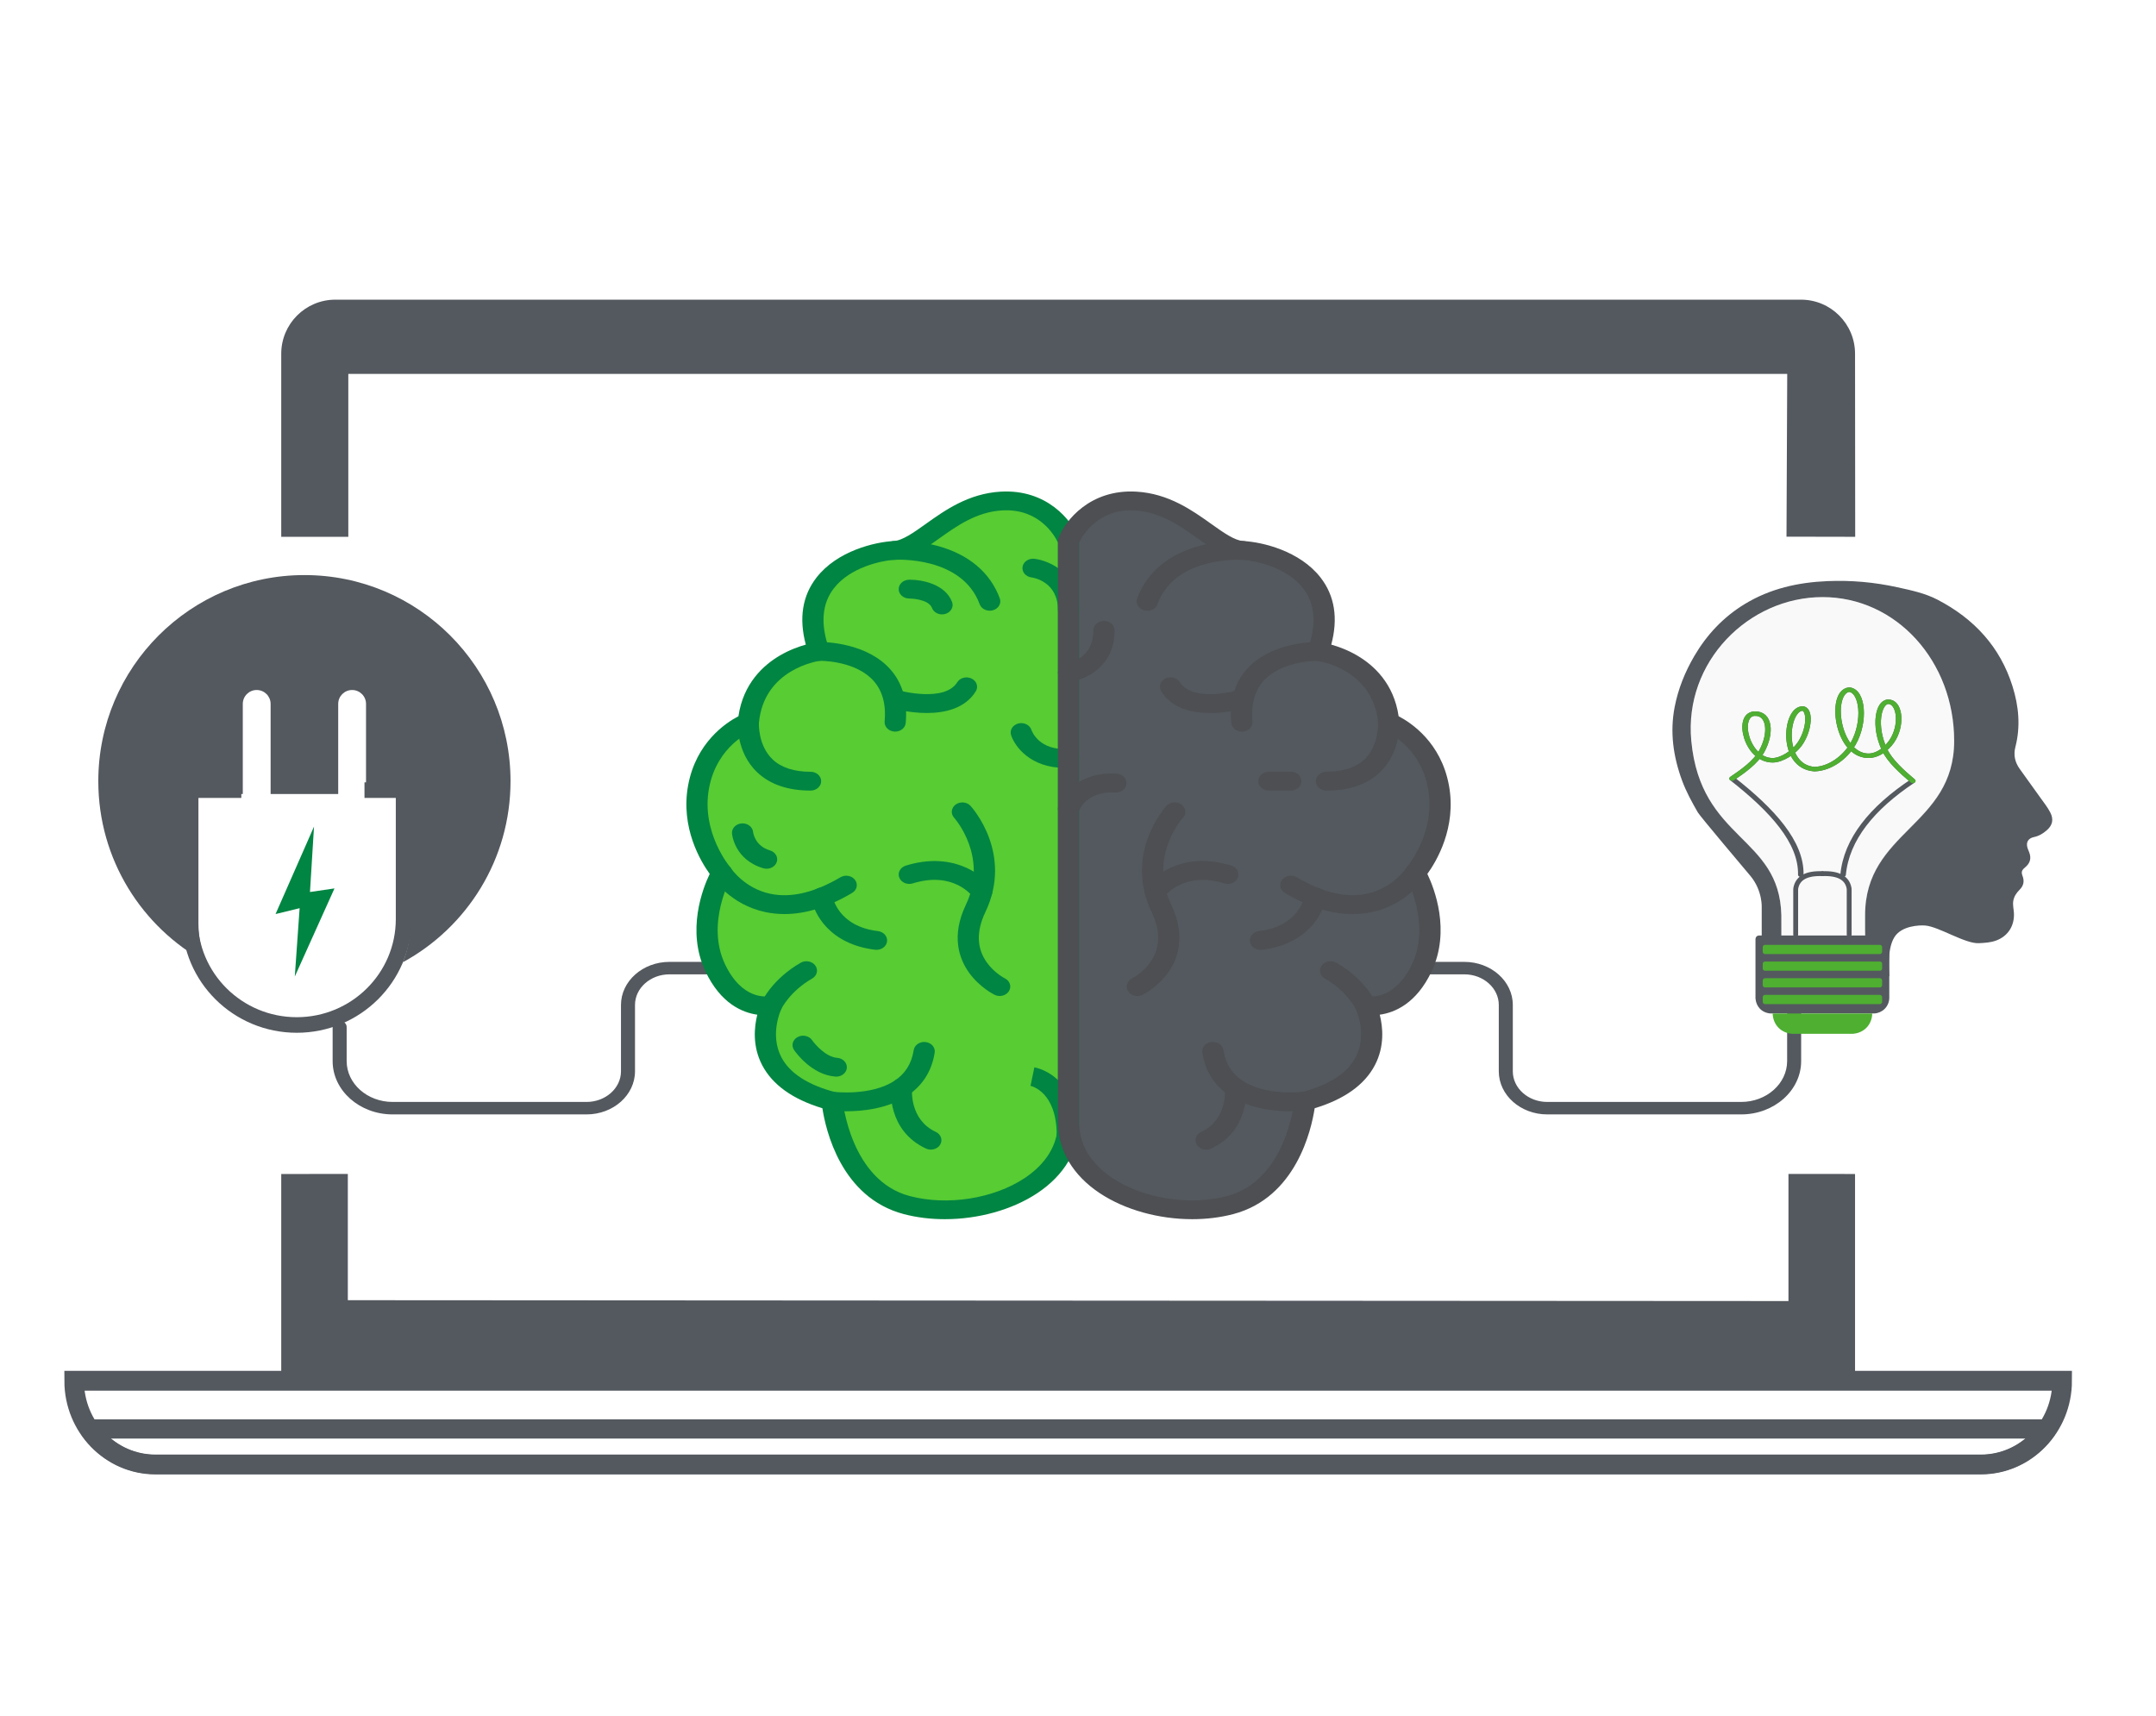 <svg xmlns="http://www.w3.org/2000/svg" xmlns:xlink="http://www.w3.org/1999/xlink" xmlns:serif="http://www.serif.com/" width="100%" height="100%" viewBox="0 0 98 78" xml:space="preserve" style="fill-rule:evenodd;clip-rule:evenodd;stroke-miterlimit:2;">    <g id="&#xDC;ber-uns-2" serif:id="&#xDC;ber uns 2">        <g transform="matrix(0.472,0,0,0.477,-31.285,-17.842)">            <path d="M264.87,168.996C264.87,173.398 261.37,176.972 257.045,176.972L81.252,176.972C76.926,176.972 73.424,173.398 73.424,168.996L264.87,168.996Z" style="fill:none;stroke:rgb(84,89,95);stroke-width:1.89px;"></path>            <path d="M74.86,173.587C76.277,175.632 78.608,176.972 81.252,176.972L257.045,176.972C259.689,176.972 262.022,175.632 263.435,173.587L74.86,173.587Z" style="fill:none;stroke:rgb(84,89,95);stroke-width:1.83px;"></path>            <g transform="matrix(2.12,0,0,2.098,66.325,37.427)">                <path d="M81.221,53.316L81.221,59.09L15.78,59.051L15.78,53.316L12.755,53.319L12.755,62.723L84.246,62.723L84.246,53.318L81.221,53.316Z" style="fill:rgb(84,89,95);"></path>            </g>            <g transform="matrix(2.12,0,0,2.098,66.325,37.427)">                <path d="M15.802,24.375L15.802,16.973L81.165,16.973L81.132,24.368L84.253,24.374L84.246,16.058C84.246,14.703 83.146,13.602 81.79,13.602L15.211,13.602C13.855,13.602 12.755,14.703 12.755,16.058L12.755,24.375L15.802,24.375Z" style="fill:rgb(84,89,95);"></path>            </g>        </g>        <g transform="matrix(0.009,0,0,0.008,48.134,40.338)">            <g transform="matrix(-4.167,0,0,4.167,6491.34,-4216.01)">                <path d="M965.957,1321.4L730.937,1321.4C690.843,1321.4 658.225,1288.78 658.225,1248.69L658.225,1091.56C658.225,1086.86 662.031,1083.06 666.725,1083.06C671.419,1083.06 675.225,1086.86 675.225,1091.56L675.225,1248.69C675.225,1279.41 700.217,1304.4 730.937,1304.4L965.957,1304.4C988.977,1304.4 1007.7,1285.67 1007.7,1262.65L1007.7,1172.15C1007.7,1139.76 1034.06,1113.4 1066.45,1113.4L1239.64,1113.4L1239.64,1130.4L1066.45,1130.4C1043.43,1130.4 1024.7,1149.13 1024.7,1172.15L1024.7,1262.65C1024.7,1295.05 998.351,1321.4 965.957,1321.4Z" style="fill:rgb(84,89,95);fill-rule:nonzero;"></path>            </g>            <g transform="matrix(4.167,0,0,4.167,-6411.07,-4216.01)">                <path d="M965.957,1321.4L730.937,1321.4C690.843,1321.4 658.225,1288.78 658.225,1248.69L658.225,1202.23C658.225,1197.53 662.031,1193.73 666.725,1193.73C671.419,1193.73 675.225,1197.53 675.225,1202.23L675.225,1248.69C675.225,1279.41 700.217,1304.4 730.937,1304.4L965.957,1304.4C988.977,1304.4 1007.7,1285.67 1007.7,1262.65L1007.7,1172.15C1007.7,1139.76 1034.06,1113.4 1066.45,1113.4L1239.64,1113.4L1239.64,1130.4L1066.45,1130.4C1043.43,1130.4 1024.7,1149.13 1024.7,1172.15L1024.7,1262.65C1024.7,1295.05 998.351,1321.4 965.957,1321.4Z" style="fill:rgb(84,89,95);fill-rule:nonzero;"></path>            </g>            <g transform="matrix(1.508,0,0,1.508,-24.452,92.753)">                <g transform="matrix(4.167,0,0,4.167,-2734.04,-3801.7)">                    <path d="M667.71,584.233C667.71,584.233 654.377,545.566 613.71,548.233C573.044,550.899 550.377,591.566 527.71,592.899C505.044,594.233 445.044,613.566 467.044,684.233C467.044,684.233 415.044,691.566 410.377,748.233C410.377,748.233 377.71,762.233 370.377,806.566C363.044,850.899 389.044,884.566 389.044,884.566C389.044,884.566 366.377,928.899 383.71,970.233C401.044,1011.57 429.044,1004.23 429.044,1004.23C429.044,1004.23 401.044,1068.23 477.71,1090.9C477.71,1090.9 483.71,1168.9 537.71,1184.9C591.71,1200.9 667.71,1170.9 667.71,1110.23L667.71,584.233Z" style="fill:rgb(87,204,51);fill-rule:nonzero;"></path>                </g>                <g transform="matrix(4.167,0,0,4.167,-2734.04,-3801.7)">                    <path d="M667.71,584.233C667.71,584.233 681.044,545.566 721.71,548.233C762.377,550.899 785.044,591.566 807.71,592.899C830.377,594.233 890.377,613.566 868.377,684.233C868.377,684.233 920.377,691.566 925.044,748.233C925.044,748.233 957.71,762.233 965.044,806.566C972.377,850.899 946.377,884.566 946.377,884.566C946.377,884.566 969.044,928.899 951.71,970.233C934.377,1011.57 906.377,1004.23 906.377,1004.23C906.377,1004.23 934.377,1068.23 857.71,1090.9C857.71,1090.9 851.71,1168.9 797.71,1184.9C743.71,1200.9 667.71,1170.9 667.71,1110.23L667.71,584.233Z" style="fill:rgb(84,89,95);fill-rule:nonzero;"></path>                </g>                <g transform="matrix(4.167,0,0,4.167,-2734.04,-3801.7)">                    <path d="M429.253,995.663C431.628,995.663 433.901,996.703 435.548,998.567C437.739,1001.05 438.157,1004.61 436.831,1007.64C436.745,1007.84 427.207,1030.56 436.969,1051.35C443.71,1065.71 458.228,1076.28 480.12,1082.75C483.501,1083.75 485.914,1086.73 486.185,1090.25C486.241,1090.96 492.444,1162.62 540.125,1176.75C570.336,1185.7 607.43,1179.18 632.427,1160.51C644.646,1151.39 659.21,1135.26 659.21,1110.23L659.21,585.82C656.725,579.843 644.418,554.737 614.267,556.715C593.702,558.063 577.704,570.901 563.59,582.228C551.782,591.704 540.63,600.654 528.209,601.385C516.927,602.048 492.155,608.271 479.15,627.073C469.541,640.965 468.198,659.346 475.16,681.706C475.902,684.087 475.56,686.673 474.226,688.78C472.892,690.886 470.7,692.301 468.231,692.649C466.412,692.921 422.881,699.968 418.849,748.93C418.59,752.068 416.619,754.805 413.726,756.045C412.608,756.541 385.191,769.096 378.763,807.953C372.156,847.901 395.548,879.078 395.784,879.388C397.773,881.99 398.103,885.52 396.613,888.435C396.411,888.833 376.003,929.874 391.549,966.945C405.313,999.766 425.364,996.325 426.949,995.992C427.716,995.77 428.49,995.663 429.253,995.663ZM568.284,1197.65C556.964,1197.65 545.774,1196.15 535.295,1193.05C484.779,1178.08 472.521,1116.71 469.884,1097.33C446.008,1089.21 429.742,1076.12 421.491,1058.39C413.521,1041.25 415.073,1023.86 417.57,1012.74C405.538,1010.85 388.087,1002.65 375.871,973.519C360.435,936.71 373.714,898.567 379.31,885.42C372.209,874.397 355.624,843.669 361.991,805.178C368.365,766.646 392.207,748.82 402.405,742.835C406.279,713.123 422.506,696.601 435.796,687.877C443.444,682.857 450.946,679.844 456.546,678.084C450.901,654.236 453.789,633.854 465.168,617.402C481.866,593.26 512.024,585.307 527.211,584.414C534.219,584.002 543.318,576.7 552.95,568.969C568.228,556.709 587.242,541.45 613.155,539.751C650.439,537.317 670.403,565.966 675.746,581.462C676.053,582.353 676.21,583.29 676.21,584.233L676.21,1110.23C676.21,1135.26 664.274,1157.95 642.598,1174.13C622.198,1189.37 594.887,1197.65 568.284,1197.65Z" style="fill:rgb(0,133,66);fill-rule:nonzero;"></path>                    <path d="M429.041,1012.73C427.973,1012.73 426.888,1012.53 425.837,1012.1C421.49,1010.33 419.402,1005.37 421.172,1001.03C421.513,1000.19 429.778,980.375 452.436,965.757C456.383,963.212 461.641,964.346 464.187,968.291C466.732,972.236 465.597,977.497 461.653,980.042C443.739,991.598 436.979,1007.28 436.916,1007.44C435.573,1010.74 432.395,1012.73 429.041,1012.73Z" style="fill:rgb(0,133,66);fill-rule:nonzero;"></path>                    <path d="M439.384,921.727C434.183,921.727 429.088,921.136 424.104,919.953C395.839,913.243 382.219,889.76 381.654,888.764C379.335,884.682 380.764,879.494 384.846,877.176C388.915,874.863 394.09,876.278 396.417,880.337C396.593,880.637 407.279,898.587 428.24,903.462C444.792,907.311 463.658,902.274 484.329,888.494C488.237,885.891 493.513,886.945 496.116,890.851C498.721,894.758 497.665,900.035 493.759,902.638C474.708,915.34 456.484,921.727 439.384,921.727Z" style="fill:rgb(0,133,66);fill-rule:nonzero;"></path>                    <path d="M513.403,954.067C513.025,954.067 512.643,954.042 512.258,953.99C475.757,949.08 462.823,921.292 461.084,907.284C460.506,902.626 463.814,898.381 468.473,897.802C473.108,897.222 477.345,900.507 477.948,905.139C478.122,906.378 482.224,932.797 514.525,937.142C519.177,937.768 522.442,942.047 521.815,946.699C521.241,950.968 517.593,954.067 513.403,954.067Z" style="fill:rgb(0,133,66);fill-rule:nonzero;"></path>                    <path d="M489.039,1100.07C481.882,1100.07 477.02,1099.39 476.485,1099.31C471.839,1098.63 468.622,1094.32 469.299,1089.67C469.975,1085.03 474.285,1081.82 478.92,1082.49C479.22,1082.53 509.128,1086.58 528.092,1072.3C536.617,1065.89 541.589,1056.86 543.292,1044.72C543.944,1040.07 548.245,1036.84 552.891,1037.48C557.539,1038.13 560.78,1042.43 560.128,1047.08C557.793,1063.73 550.426,1076.81 538.232,1085.95C522.349,1097.86 501.958,1100.07 489.039,1100.07Z" style="fill:rgb(0,133,66);fill-rule:nonzero;"></path>                    <path d="M557.037,1134.73C555.705,1134.73 554.354,1134.42 553.093,1133.76C521.744,1117.3 524.884,1079.67 525.033,1078.07C525.469,1073.4 529.621,1069.96 534.287,1070.4C538.952,1070.84 542.383,1074.96 541.962,1079.63C541.859,1080.84 539.853,1107.61 560.995,1118.71C565.152,1120.89 566.752,1126.03 564.571,1130.18C563.05,1133.08 560.095,1134.73 557.037,1134.73Z" style="fill:rgb(0,133,66);fill-rule:nonzero;"></path>                    <g transform="matrix(1,0,0,1,0,14.4)">                        <path d="M612.369,981.401C610.985,981.401 609.58,981.061 608.281,980.347C607.795,980.08 596.287,973.652 587.802,960.399C579.932,948.107 573.096,927.462 585.22,898.91C603.676,855.45 576.054,820.597 575.774,820.251C572.818,816.603 573.378,811.251 577.026,808.295C580.672,805.339 586.025,805.9 588.981,809.548C590.392,811.289 623.274,852.792 600.868,905.554C593.46,922.999 593.881,938.367 602.119,951.232C608.199,960.728 616.393,965.407 616.474,965.451C620.587,967.714 622.087,972.883 619.825,976.996C618.278,979.809 615.369,981.401 612.369,981.401Z" style="fill:rgb(0,133,66);fill-rule:nonzero;"></path>                    </g>                    <g transform="matrix(1,0,0,1,0,14.4)">                        <path d="M597.96,895.651C595.144,895.651 592.391,894.253 590.774,891.702C590.072,890.622 575.024,868.239 542.513,879.591C538.08,881.14 533.234,878.801 531.686,874.369C530.138,869.936 532.476,865.09 536.907,863.542C573.466,850.772 597.538,870.454 605.159,882.644C607.649,886.625 606.439,891.869 602.458,894.357C601.058,895.233 599.499,895.651 597.96,895.651Z" style="fill:rgb(0,133,66);fill-rule:nonzero;"></path>                    </g>                    <path d="M460.377,810.066C442.227,810.066 427.816,804.522 417.544,793.589C400.378,775.317 401.823,748.822 401.894,747.702C402.187,743.017 406.217,739.457 410.907,739.749C415.584,740.041 419.14,744.062 418.863,748.736C418.846,749.048 417.908,769.237 430.011,782.031C436.939,789.353 447.155,793.066 460.377,793.066C465.072,793.066 468.877,796.871 468.877,801.566C468.877,806.26 465.072,810.066 460.377,810.066Z" style="fill:rgb(0,133,66);fill-rule:nonzero;"></path>                    <path d="M528.387,756.733C528.156,756.733 527.926,756.724 527.693,756.705C523.013,756.327 519.526,752.227 519.905,747.548C521.268,730.679 517.537,717.474 508.817,708.301C493.449,692.135 467.555,692.72 467.299,692.729C462.557,692.873 458.689,689.179 458.548,684.488C458.407,679.795 462.097,675.877 466.789,675.737C468.161,675.696 500.597,674.979 521.138,696.588C533.332,709.416 538.618,727.022 536.85,748.917C536.49,753.364 532.771,756.733 528.387,756.733Z" style="fill:rgb(0,133,66);fill-rule:nonzero;"></path>                    <path d="M553.803,739.91C539.477,739.91 527.065,735.978 526.052,735.649C521.588,734.197 519.146,729.401 520.598,724.937C522.047,720.476 526.837,718.036 531.297,719.478C531.66,719.595 568.014,730.677 578.271,712.117C580.542,708.01 585.714,706.52 589.822,708.79C593.931,711.061 595.42,716.232 593.15,720.341C584.531,735.936 568.199,739.91 553.803,739.91Z" style="fill:rgb(0,133,66);fill-rule:nonzero;"></path>                    <path d="M604.375,647.402C600.804,647.402 597.48,645.133 596.303,641.555C581.887,597.733 528.9,601.331 528.369,601.374C523.661,601.733 519.599,598.238 519.236,593.558C518.87,588.878 522.37,584.789 527.051,584.425C527.729,584.372 543.855,583.198 562.254,588.763C587.375,596.361 604.733,612.779 612.451,636.243C613.918,640.702 611.492,645.507 607.033,646.973C606.152,647.263 605.256,647.402 604.375,647.402Z" style="fill:rgb(0,133,66);fill-rule:nonzero;"></path>                    <path d="M664.372,789.51C637.392,789.51 624.596,770.468 621.545,759.929C620.24,755.42 622.837,750.706 627.347,749.401C631.831,748.1 636.524,750.668 637.856,755.137C638.475,757.118 644.394,773.903 667.157,772.417C671.82,772.114 675.887,775.661 676.193,780.346C676.497,785.031 672.948,789.075 668.263,789.381C666.935,789.468 665.638,789.51 664.372,789.51Z" style="fill:rgb(0,133,66);fill-rule:nonzero;"></path>                    <path d="M666.725,1130.4C662.031,1130.4 658.225,1126.6 658.225,1121.9C658.225,1082.31 637.875,1077.25 637.009,1077.06L637.166,1077.09L640.254,1060.37C641.682,1060.63 675.225,1067.46 675.225,1121.9C675.225,1126.6 671.419,1130.4 666.725,1130.4Z" style="fill:rgb(0,133,66);fill-rule:nonzero;"></path>                    <path d="M667.71,655.399C663.016,655.399 659.21,651.594 659.21,646.899C659.21,621.435 640.128,617.653 637.952,617.305C633.304,616.653 630.102,612.361 630.754,607.712C631.407,603.063 635.747,599.834 640.392,600.482C652.781,602.22 676.21,614.159 676.21,646.899C676.21,651.594 672.405,655.399 667.71,655.399Z" style="fill:rgb(0,133,66);fill-rule:nonzero;"></path>                </g>                <g transform="matrix(4.167,0,0,4.167,-2734.04,-3801.7)">                    <path d="M906.38,1012.73C903.038,1012.73 899.871,1010.75 898.52,1007.47C898.379,1007.15 891.622,991.559 873.769,980.042C869.824,977.497 868.69,972.236 871.235,968.291C873.781,964.345 879.04,963.214 882.986,965.757C905.644,980.375 913.908,1000.19 914.249,1001.03C916.02,1005.37 913.932,1010.33 909.584,1012.1C908.534,1012.53 907.448,1012.73 906.38,1012.73Z" style="fill:rgb(77,79,82);fill-rule:nonzero;"></path>                    <path d="M896.037,921.727C878.937,921.727 860.715,915.341 841.662,902.638C837.756,900.035 836.7,894.758 839.305,890.851C841.909,886.945 847.186,885.888 851.092,888.494C871.854,902.334 890.792,907.353 907.391,903.413C928.535,898.392 938.884,880.548 938.987,880.368C941.304,876.286 946.494,874.856 950.575,877.176C954.657,879.494 956.086,884.682 953.768,888.764C953.202,889.76 939.582,913.243 911.318,919.953C906.334,921.136 901.237,921.727 896.037,921.727Z" style="fill:rgb(77,79,82);fill-rule:nonzero;"></path>                    <path d="M822.018,954.067C817.826,954.067 814.179,950.968 813.605,946.699C812.979,942.047 816.242,937.768 820.896,937.142C853.674,932.733 857.432,905.465 857.466,905.19C858.044,900.531 862.3,897.224 866.948,897.802C871.608,898.381 874.915,902.626 874.337,907.284C872.598,921.292 859.664,949.08 823.161,953.99C822.778,954.042 822.395,954.067 822.018,954.067Z" style="fill:rgb(77,79,82);fill-rule:nonzero;"></path>                    <path d="M846.381,1100.07C833.463,1100.07 813.074,1097.86 797.19,1085.95C784.994,1076.81 777.627,1063.73 775.292,1047.08C774.641,1042.43 777.881,1038.13 782.53,1037.48C787.175,1036.84 791.476,1040.07 792.128,1044.72C793.835,1056.89 798.826,1065.93 807.388,1072.35C826.478,1086.66 856.187,1082.53 856.485,1082.49C861.118,1081.82 865.446,1085.03 866.121,1089.67C866.798,1094.32 863.581,1098.63 858.936,1099.31C858.401,1099.39 853.536,1100.07 846.381,1100.07Z" style="fill:rgb(77,79,82);fill-rule:nonzero;"></path>                    <path d="M778.384,1134.73C775.326,1134.73 772.371,1133.08 770.851,1130.18C768.669,1126.03 770.27,1120.89 774.426,1118.71C795.804,1107.48 793.487,1079.93 793.461,1079.65C793.024,1074.98 796.458,1070.84 801.133,1070.4C805.803,1069.96 809.949,1073.4 810.387,1078.07C810.536,1079.67 813.677,1117.3 782.328,1133.76C781.068,1134.42 779.716,1134.73 778.384,1134.73Z" style="fill:rgb(77,79,82);fill-rule:nonzero;"></path>                    <g transform="matrix(1,0,0,1,0,14.4)">                        <path d="M723.052,981.401C720.052,981.401 717.144,979.809 715.596,976.996C713.334,972.883 714.834,967.714 718.948,965.451C718.993,965.426 727.56,960.515 733.651,950.679C741.549,937.925 741.853,922.742 734.553,905.554C712.147,852.792 745.03,811.289 746.441,809.548C749.398,805.899 754.75,805.34 758.396,808.295C762.035,811.245 762.602,816.583 759.665,820.229C758.522,821.659 731.871,855.749 750.201,898.91C762.325,927.462 755.49,948.107 747.619,960.399C739.134,973.652 727.626,980.08 727.141,980.347C725.841,981.061 724.437,981.401 723.052,981.401Z" style="fill:rgb(77,79,82);fill-rule:nonzero;"></path>                    </g>                    <g transform="matrix(1,0,0,1,0,14.4)">                        <path d="M737.461,895.651C735.922,895.651 734.365,895.233 732.963,894.357C728.983,891.869 727.773,886.625 730.262,882.644C737.884,870.454 761.955,850.774 798.513,863.542C802.945,865.09 805.282,869.936 803.735,874.369C802.187,878.801 797.341,881.14 792.907,879.591C759.896,868.063 744.824,891.419 744.676,891.656C743.064,894.235 740.294,895.651 737.461,895.651Z" style="fill:rgb(77,79,82);fill-rule:nonzero;"></path>                    </g>                    <path d="M875.044,810.066C870.35,810.066 866.544,806.26 866.544,801.566C866.544,796.871 870.35,793.066 875.044,793.066C888.315,793.066 898.557,789.325 905.487,781.949C917.479,769.184 916.573,748.964 916.561,748.763C916.268,744.077 919.828,740.042 924.514,739.749C929.228,739.464 933.236,743.018 933.528,747.702C933.598,748.822 935.043,775.317 917.877,793.589C907.606,804.522 893.195,810.066 875.044,810.066Z" style="fill:rgb(77,79,82);fill-rule:nonzero;"></path>                    <path d="M807.034,756.733C802.651,756.733 798.931,753.364 798.572,748.917C796.802,727.023 802.088,709.416 814.282,696.588C834.825,674.978 867.254,675.698 868.632,675.737C873.324,675.877 877.014,679.795 876.873,684.488C876.733,689.173 872.811,692.868 868.145,692.729C867.844,692.728 841.743,692.287 826.532,708.376C817.864,717.546 814.156,730.725 815.517,747.548C815.895,752.227 812.408,756.327 807.729,756.705C807.496,756.724 807.264,756.733 807.034,756.733Z" style="fill:rgb(77,79,82);fill-rule:nonzero;"></path>                    <path d="M781.617,739.91C767.22,739.91 750.891,735.938 742.271,720.341C740,716.232 741.49,711.061 745.599,708.79C749.707,706.52 754.879,708.009 757.15,712.117C767.408,730.678 803.761,719.595 804.124,719.478C808.592,718.041 813.379,720.491 814.822,724.952C816.265,729.413 813.828,734.199 809.369,735.649C808.357,735.978 795.943,739.91 781.617,739.91Z" style="fill:rgb(77,79,82);fill-rule:nonzero;"></path>                    <path d="M731.046,647.402C730.165,647.402 729.27,647.263 728.388,646.973C723.929,645.507 721.503,640.702 722.97,636.243C730.688,612.779 748.046,596.361 773.166,588.763C791.566,583.198 807.692,584.372 808.369,584.425C813.05,584.789 816.549,588.878 816.185,593.558C815.822,598.232 811.759,601.719 807.07,601.375C806.934,601.365 793.015,600.414 777.605,605.183C758.012,611.246 745.063,623.484 739.118,641.555C737.942,645.133 734.617,647.402 731.046,647.402Z" style="fill:rgb(77,79,82);fill-rule:nonzero;"></path>                    <g transform="matrix(1,0,0,1,-2.4,0)">                        <path d="M848.71,810.066L831.21,810.066C826.516,810.066 822.71,806.26 822.71,801.566C822.71,796.871 826.516,793.066 831.21,793.066L848.71,793.066C853.405,793.066 857.21,796.871 857.21,801.566C857.21,806.26 853.405,810.066 848.71,810.066Z" style="fill:rgb(77,79,82);fill-rule:nonzero;"></path>                    </g>                    <path d="M667.723,835.166C666.934,835.166 666.132,835.055 665.335,834.825C660.825,833.519 658.24,828.767 659.545,824.258C662.739,813.225 676.615,792.863 706.263,794.807C710.948,795.113 714.497,799.157 714.193,803.842C713.886,808.527 709.815,812.071 705.157,811.771C682.335,810.283 676.451,827.135 675.852,829.062C674.778,832.775 671.4,835.166 667.723,835.166Z" style="fill:rgb(77,79,82);fill-rule:nonzero;"></path>                    <path d="M667.699,711.727C663.529,711.727 659.889,708.656 659.292,704.407C658.643,699.78 661.85,695.501 666.464,694.818C668.694,694.459 687.71,690.646 687.71,665.226C687.71,660.531 691.516,656.726 696.21,656.726C700.905,656.726 704.71,660.531 704.71,665.226C704.71,697.966 681.281,709.905 668.892,711.643C668.49,711.699 668.093,711.727 667.699,711.727Z" style="fill:rgb(77,79,82);fill-rule:nonzero;"></path>                </g>                <g transform="matrix(4.167,0,0,4.167,-2734.04,-3801.7)">                    <path d="M425.045,880.734C424.155,880.734 423.248,880.594 422.357,880.296C399.251,872.594 397.305,849.826 397.234,848.86C396.887,844.178 400.401,840.102 405.082,839.756C409.74,839.42 413.797,842.885 414.181,847.531C414.247,848.196 415.601,860.125 427.732,864.169C432.186,865.653 434.592,870.467 433.108,874.92C431.921,878.482 428.604,880.734 425.045,880.734Z" style="fill:rgb(0,133,66);fill-rule:nonzero;"></path>                </g>                <g transform="matrix(4.167,0,0,4.167,-2734.04,-3801.7)">                    <path d="M566.043,650.735C562.506,650.735 559.203,648.51 557.999,644.975C555.143,636.597 540.199,636.398 539.848,636.398C539.771,636.411 539.753,636.4 539.707,636.399C535.074,636.399 531.283,632.681 531.211,628.032C531.138,623.338 534.883,619.473 539.577,619.4C539.768,619.397 539.962,619.396 540.157,619.396C550.492,619.396 568.67,623.594 574.089,639.49C575.605,643.933 573.23,648.763 568.786,650.278C567.878,650.588 566.953,650.735 566.043,650.735Z" style="fill:rgb(0,133,66);fill-rule:nonzero;"></path>                </g>                <g transform="matrix(4.167,0,0,4.167,-2734.04,-3801.7)">                    <path d="M481.054,1068.73C480.807,1068.73 480.559,1068.72 480.308,1068.7C461.232,1067.04 448.5,1046.93 447.112,1044.64C444.675,1040.63 445.953,1035.4 449.966,1032.97C453.972,1030.53 459.196,1031.8 461.635,1035.81C464.206,1039.99 472.827,1050.99 481.781,1051.76C486.457,1052.17 489.919,1056.29 489.512,1060.97C489.127,1065.39 485.415,1068.73 481.054,1068.73Z" style="fill:rgb(0,133,66);fill-rule:nonzero;"></path>                </g>                <g transform="matrix(4.167,0,0,4.167,-2734.04,-3801.7)">                    <path d="M676.21,585.829L676.21,1110.23C676.21,1135.26 690.775,1151.39 702.993,1160.51C727.989,1179.17 765.082,1185.7 795.295,1176.75C843.131,1162.58 849.18,1090.97 849.236,1090.25C849.506,1086.73 851.919,1083.75 855.3,1082.75C877.263,1076.25 891.803,1065.65 898.516,1051.22C908.267,1030.26 898.688,1007.86 898.59,1007.64C897.264,1004.61 897.683,1001.05 899.873,998.567C902.051,996.103 905.322,995.08 908.472,995.992C910.064,996.324 930.108,999.77 943.871,966.945C959.418,929.874 939.01,888.833 938.802,888.423C937.32,885.498 937.645,881.967 939.65,879.371C939.873,879.078 963.266,847.901 956.658,807.953C950.159,768.666 921.98,756.167 921.696,756.045C918.802,754.805 916.831,752.068 916.573,748.93C912.54,699.968 869.009,692.921 867.157,692.645C864.703,692.279 862.514,690.856 861.195,688.754C859.875,686.652 859.524,684.075 860.261,681.706C867.223,659.346 865.88,640.965 856.272,627.073C843.267,608.271 818.493,602.048 807.211,601.385C794.791,600.654 783.639,591.704 771.831,582.229C757.717,570.902 741.719,558.063 721.154,556.715C691.069,554.742 678.656,580.016 676.21,585.829ZM767.136,1197.65C740.531,1197.65 713.223,1189.37 692.823,1174.13C671.147,1157.95 659.21,1135.26 659.21,1110.23L659.21,584.233C659.21,583.29 659.367,582.353 659.675,581.462C665.019,565.965 684.986,537.304 722.267,539.751C748.179,541.45 767.194,556.709 782.472,568.97C792.104,576.7 801.202,584.002 808.209,584.414C823.397,585.307 853.555,593.26 870.253,617.402C881.632,633.854 884.521,654.236 878.875,678.084C884.476,679.844 891.978,682.857 899.625,687.877C912.915,696.601 929.143,713.123 933.017,742.836C943.214,748.82 967.056,766.646 973.43,805.178C979.797,843.669 963.212,874.397 956.112,885.42C961.707,898.567 974.986,936.71 959.549,973.519C947.334,1002.65 929.882,1010.85 917.852,1012.74C920.348,1023.86 921.901,1041.25 913.93,1058.39C905.678,1076.12 889.412,1089.21 865.536,1097.33C862.9,1116.71 850.642,1178.08 800.125,1193.05C789.649,1196.15 778.454,1197.65 767.136,1197.65Z" style="fill:rgb(77,79,82);fill-rule:nonzero;"></path>                </g>            </g>        </g>        <g id="Existenz" transform="matrix(0.098,0,0,0.098,9.617,-19.008)">            <path d="M794.866,623.288C792.105,623.052 783.881,623.379 780.573,628.612C776.85,634.503 778.188,645.459 778.188,646.772L767.219,646.772C767.219,646.772 766.819,623.474 766.932,618.48C766.932,579.417 808.246,577.13 808.246,537.602C808.246,500.78 781.513,470.93 747.218,470.93C712.925,470.93 682.867,500.943 686.325,537.602C690.701,583.99 727.226,581.552 728.089,618.48C728.119,619.757 728.089,627.892 728.089,627.892L728.713,646.772L718.987,646.772L718.987,615.057C718.987,615.057 719.495,607.18 713.746,600.265C712.384,598.628 690.399,572.635 689.34,570.786C686.6,566.004 683.943,561.182 682.04,556.002C677.95,544.881 676.338,533.518 678.627,521.819C680.262,513.467 683.413,505.625 687.749,498.231C693.509,488.408 701.137,480.23 711.11,474.157C722.852,467.006 735.869,464.08 749.589,463.516C760.475,463.069 771.232,464.021 781.85,466.357C788.242,467.761 794.687,469.098 800.506,472.124C817.655,481.041 829.609,494.157 835.297,512.24C838.222,521.536 839.103,530.93 836.649,540.453C835.685,544.2 836.442,547.558 838.688,550.679C841.881,555.114 845.091,559.537 848.246,563.995C849.82,566.223 851.552,568.363 852.805,570.786C854.467,573.997 853.95,576.728 851.177,579.123C849.483,580.589 847.596,581.767 845.278,582.244C842.572,582.801 841.483,584.688 842.261,587.26C842.47,587.955 842.791,588.617 843.051,589.3C844.13,592.103 843.511,594.367 841.14,596.32C839.582,597.601 839.282,598.466 839.965,600.265C840.878,602.675 840.508,604.775 838.629,606.646C837.117,608.148 835.969,609.87 835.65,611.99C835.38,613.794 835.848,615.565 835.961,617.354C836.327,623.178 833.386,628.165 827.693,630.255C825.102,631.207 822.382,631.335 819.671,631.471C813.309,631.787 801.218,623.831 794.866,623.288Z" style="fill:rgb(84,89,95);fill-rule:nonzero;"></path>            <g transform="matrix(0.307,0,0,0.33,262.084,392.922)">                <path d="M1518.92,719.534C1518.92,719.534 1518.42,699.463 1518.04,684.311C1515.23,572.279 1396.24,579.674 1381.99,438.938C1370.73,327.721 1468.64,236.667 1580.35,236.667C1692.07,236.667 1779.15,327.227 1779.15,438.938C1779.15,558.863 1644.57,565.801 1644.57,684.311C1644.2,699.463 1645.45,719.534 1645.45,719.534L1518.92,719.534Z" style="fill:rgb(224,224,224);fill-opacity:0.18;"></path>            </g>            <g transform="matrix(1,0,0,1,0,-19.276)">                <path d="M734.745,646.772L734.745,625.818C734.742,625.657 734.754,625.497 734.78,625.338C735.632,620.474 739.78,618.222 747.15,618.505" style="fill:none;stroke:rgb(84,89,95);stroke-width:2.26px;stroke-linecap:round;stroke-linejoin:round;stroke-miterlimit:1.5;"></path>            </g>            <g transform="matrix(-1,0,0,1,1494.3,-19.276)">                <path d="M734.745,646.772L734.745,625.818C734.742,625.657 734.754,625.497 734.78,625.338C735.632,620.474 739.78,618.222 747.15,618.505" style="fill:none;stroke:rgb(84,89,95);stroke-width:2.26px;stroke-linecap:round;stroke-linejoin:round;stroke-miterlimit:1.5;"></path>            </g>            <g transform="matrix(2.69,0,0,2.906,639.785,460.641)">                <path d="M51.442,57.557L29.038,57.557C28.641,57.553 28.392,57.795 28.369,58.111L28.369,67.601C28.473,68.861 29.391,69.862 30.902,70.004L48.827,70.004C50.182,69.953 51.359,68.985 51.442,67.589L51.442,57.557Z" style="fill:rgb(84,89,95);"></path>            </g>            <g transform="matrix(2.951,0,0,2.34,626.433,494.867)">                <path d="M50.291,59.165C50.291,58.913 50.129,58.709 49.929,58.709L31.885,58.709C31.685,58.709 31.523,58.913 31.523,59.165L31.523,60.078C31.523,60.33 31.685,60.535 31.885,60.535L49.929,60.535C50.129,60.535 50.291,60.33 50.291,60.078L50.291,59.165Z" style="fill:rgb(78,175,49);"></path>            </g>            <g transform="matrix(2.951,0,0,2.34,626.433,502.605)">                <path d="M50.291,59.165C50.291,58.913 50.129,58.709 49.929,58.709L31.885,58.709C31.685,58.709 31.523,58.913 31.523,59.165L31.523,60.078C31.523,60.33 31.685,60.535 31.885,60.535L49.929,60.535C50.129,60.535 50.291,60.33 50.291,60.078L50.291,59.165Z" style="fill:rgb(78,175,49);"></path>            </g>            <g transform="matrix(2.951,0,0,2.34,626.433,510.343)">                <path d="M50.291,59.165C50.291,58.913 50.129,58.709 49.929,58.709L31.885,58.709C31.685,58.709 31.523,58.913 31.523,59.165L31.523,60.078C31.523,60.33 31.685,60.535 31.885,60.535L49.929,60.535C50.129,60.535 50.291,60.33 50.291,60.078L50.291,59.165Z" style="fill:rgb(78,175,49);"></path>            </g>            <g transform="matrix(2.951,0,0,2.34,626.433,518.08)">                <path d="M50.291,59.165C50.291,58.913 50.129,58.709 49.929,58.709L31.885,58.709C31.685,58.709 31.523,58.913 31.523,59.165L31.523,60.078C31.523,60.33 31.685,60.535 31.885,60.535L49.929,60.535C50.129,60.535 50.291,60.33 50.291,60.078L50.291,59.165Z" style="fill:rgb(78,175,49);"></path>            </g>            <g transform="matrix(3.704,0,0,2.422,596.613,493.949)">                <path d="M46.88,70.244L34.409,70.244C34.458,72.499 35.519,74 36.847,74.131L44.483,74.131C45.86,73.955 46.843,72.395 46.88,70.244Z" style="fill:rgb(78,175,49);"></path>            </g>            <g transform="matrix(1,0,0,0.814,-0.545,96.252)">                <path d="M737.657,618.505C737.987,600.007 724.558,581.778 705.787,563.714C710.639,559.68 716.693,554.517 719.555,548.14C724.233,537.718 723.28,526.171 716.111,526.729C707.6,527.391 712.428,553.438 724.696,553.285C728.566,553.237 734.524,549.173 737.657,543.116C741.685,535.328 742.068,525.012 738.81,523.801C730.467,523.103 727.776,556.978 744.038,558.339C751.465,558.054 758.456,551.36 761.965,543.804C767.752,531.341 766.444,513.702 760.084,513.031C750.896,514.341 754.202,549.728 768.533,550.707C773.808,551.067 778.564,545.617 780.735,540.733C784.806,531.58 783.239,519.798 778.188,519.936C773.708,520.058 771.233,533.612 776.55,547.371C778.974,553.642 784.602,559.903 789.602,565.048C770.674,580.531 758.851,598.247 757.287,618.505" style="fill:none;stroke:rgb(84,89,95);stroke-width:2.56px;stroke-linecap:round;stroke-linejoin:round;stroke-miterlimit:1.5;"></path>            </g>            <g transform="matrix(1,0,0,0.814,-0.545,96.252)">                <path d="M705.787,563.714C710.639,559.68 716.693,554.517 719.555,548.14C724.233,537.718 723.28,526.171 716.111,526.729C707.6,527.391 712.428,553.438 724.696,553.285C728.566,553.237 734.524,549.173 737.657,543.116C741.685,535.328 742.068,525.012 738.81,523.801C730.467,523.103 727.776,556.978 744.038,558.339C751.465,558.054 758.456,551.36 761.965,543.804C767.752,531.341 766.444,513.702 760.084,513.031C750.896,514.341 754.202,549.728 768.533,550.707C773.808,551.067 778.564,545.617 780.735,540.733C784.806,531.58 783.239,519.798 778.188,519.936C773.708,520.058 771.233,533.612 776.55,547.371C778.974,553.642 784.602,559.903 789.602,565.048" style="fill:none;stroke:rgb(78,175,49);stroke-width:2.56px;stroke-linecap:round;stroke-linejoin:round;stroke-miterlimit:1.5;"></path>            </g>        </g>        <g transform="matrix(1,0,0,1.015,8.09272e-05,-0.209)">            <path d="M84.247,61.978L12.755,61.978L84.247,61.978Z" style="fill:rgb(84,89,95);"></path>        </g>        <g transform="matrix(0.053,0,0,0.053,-90.752,-22.438)">            <g transform="matrix(18.787,0,0,18.787,1709.4,421.537)">                <path d="M9.555,44.028C6.628,42.433 4.642,39.329 4.642,35.761C4.642,30.564 8.855,26.352 14.051,26.352C19.247,26.352 23.46,30.564 23.46,35.761C23.46,39.329 21.474,42.433 18.547,44.028C18.767,43.474 18.889,42.87 18.889,42.238L18.889,36.349L16.864,36.349L16.864,32.234C16.864,31.883 16.579,31.599 16.229,31.599C15.878,31.599 15.594,31.883 15.594,32.234L15.594,36.349L12.508,36.349L12.508,32.234C12.508,31.883 12.224,31.599 11.872,31.599C11.522,31.599 11.238,31.883 11.238,32.234L11.238,36.349L9.213,36.349L9.213,42.238C9.213,42.87 9.334,43.474 9.555,44.028Z" style="fill:rgb(84,89,95);fill-rule:nonzero;"></path>            </g>            <g transform="matrix(1.199,0,0,1.199,-392.433,-234.8)">                <g transform="matrix(1.009,0,0,1,-18.991,-2.531)">                    <path d="M1929.65,1116.67L1893.16,1116.67L1893.16,1208.91C1893.16,1250.76 1927.09,1284.69 1968.94,1284.69C2010.8,1284.69 2044.73,1250.76 2044.73,1208.91L2044.73,1116.67L2016.96,1116.67" style="fill:none;fill-rule:nonzero;stroke:rgb(84,89,95);stroke-width:11.14px;stroke-linejoin:round;"></path>                </g>                <g transform="matrix(1.108,0,0,1.108,-208.002,-133.147)">                    <path d="M1974.75,1149.25L1949.92,1205.73L1965.46,1201.95L1962.34,1246.09L1987.96,1189.18L1972.14,1191.5L1974.75,1149.25Z" style="fill:rgb(0,133,66);fill-rule:nonzero;"></path>                </g>            </g>        </g>    </g></svg>
